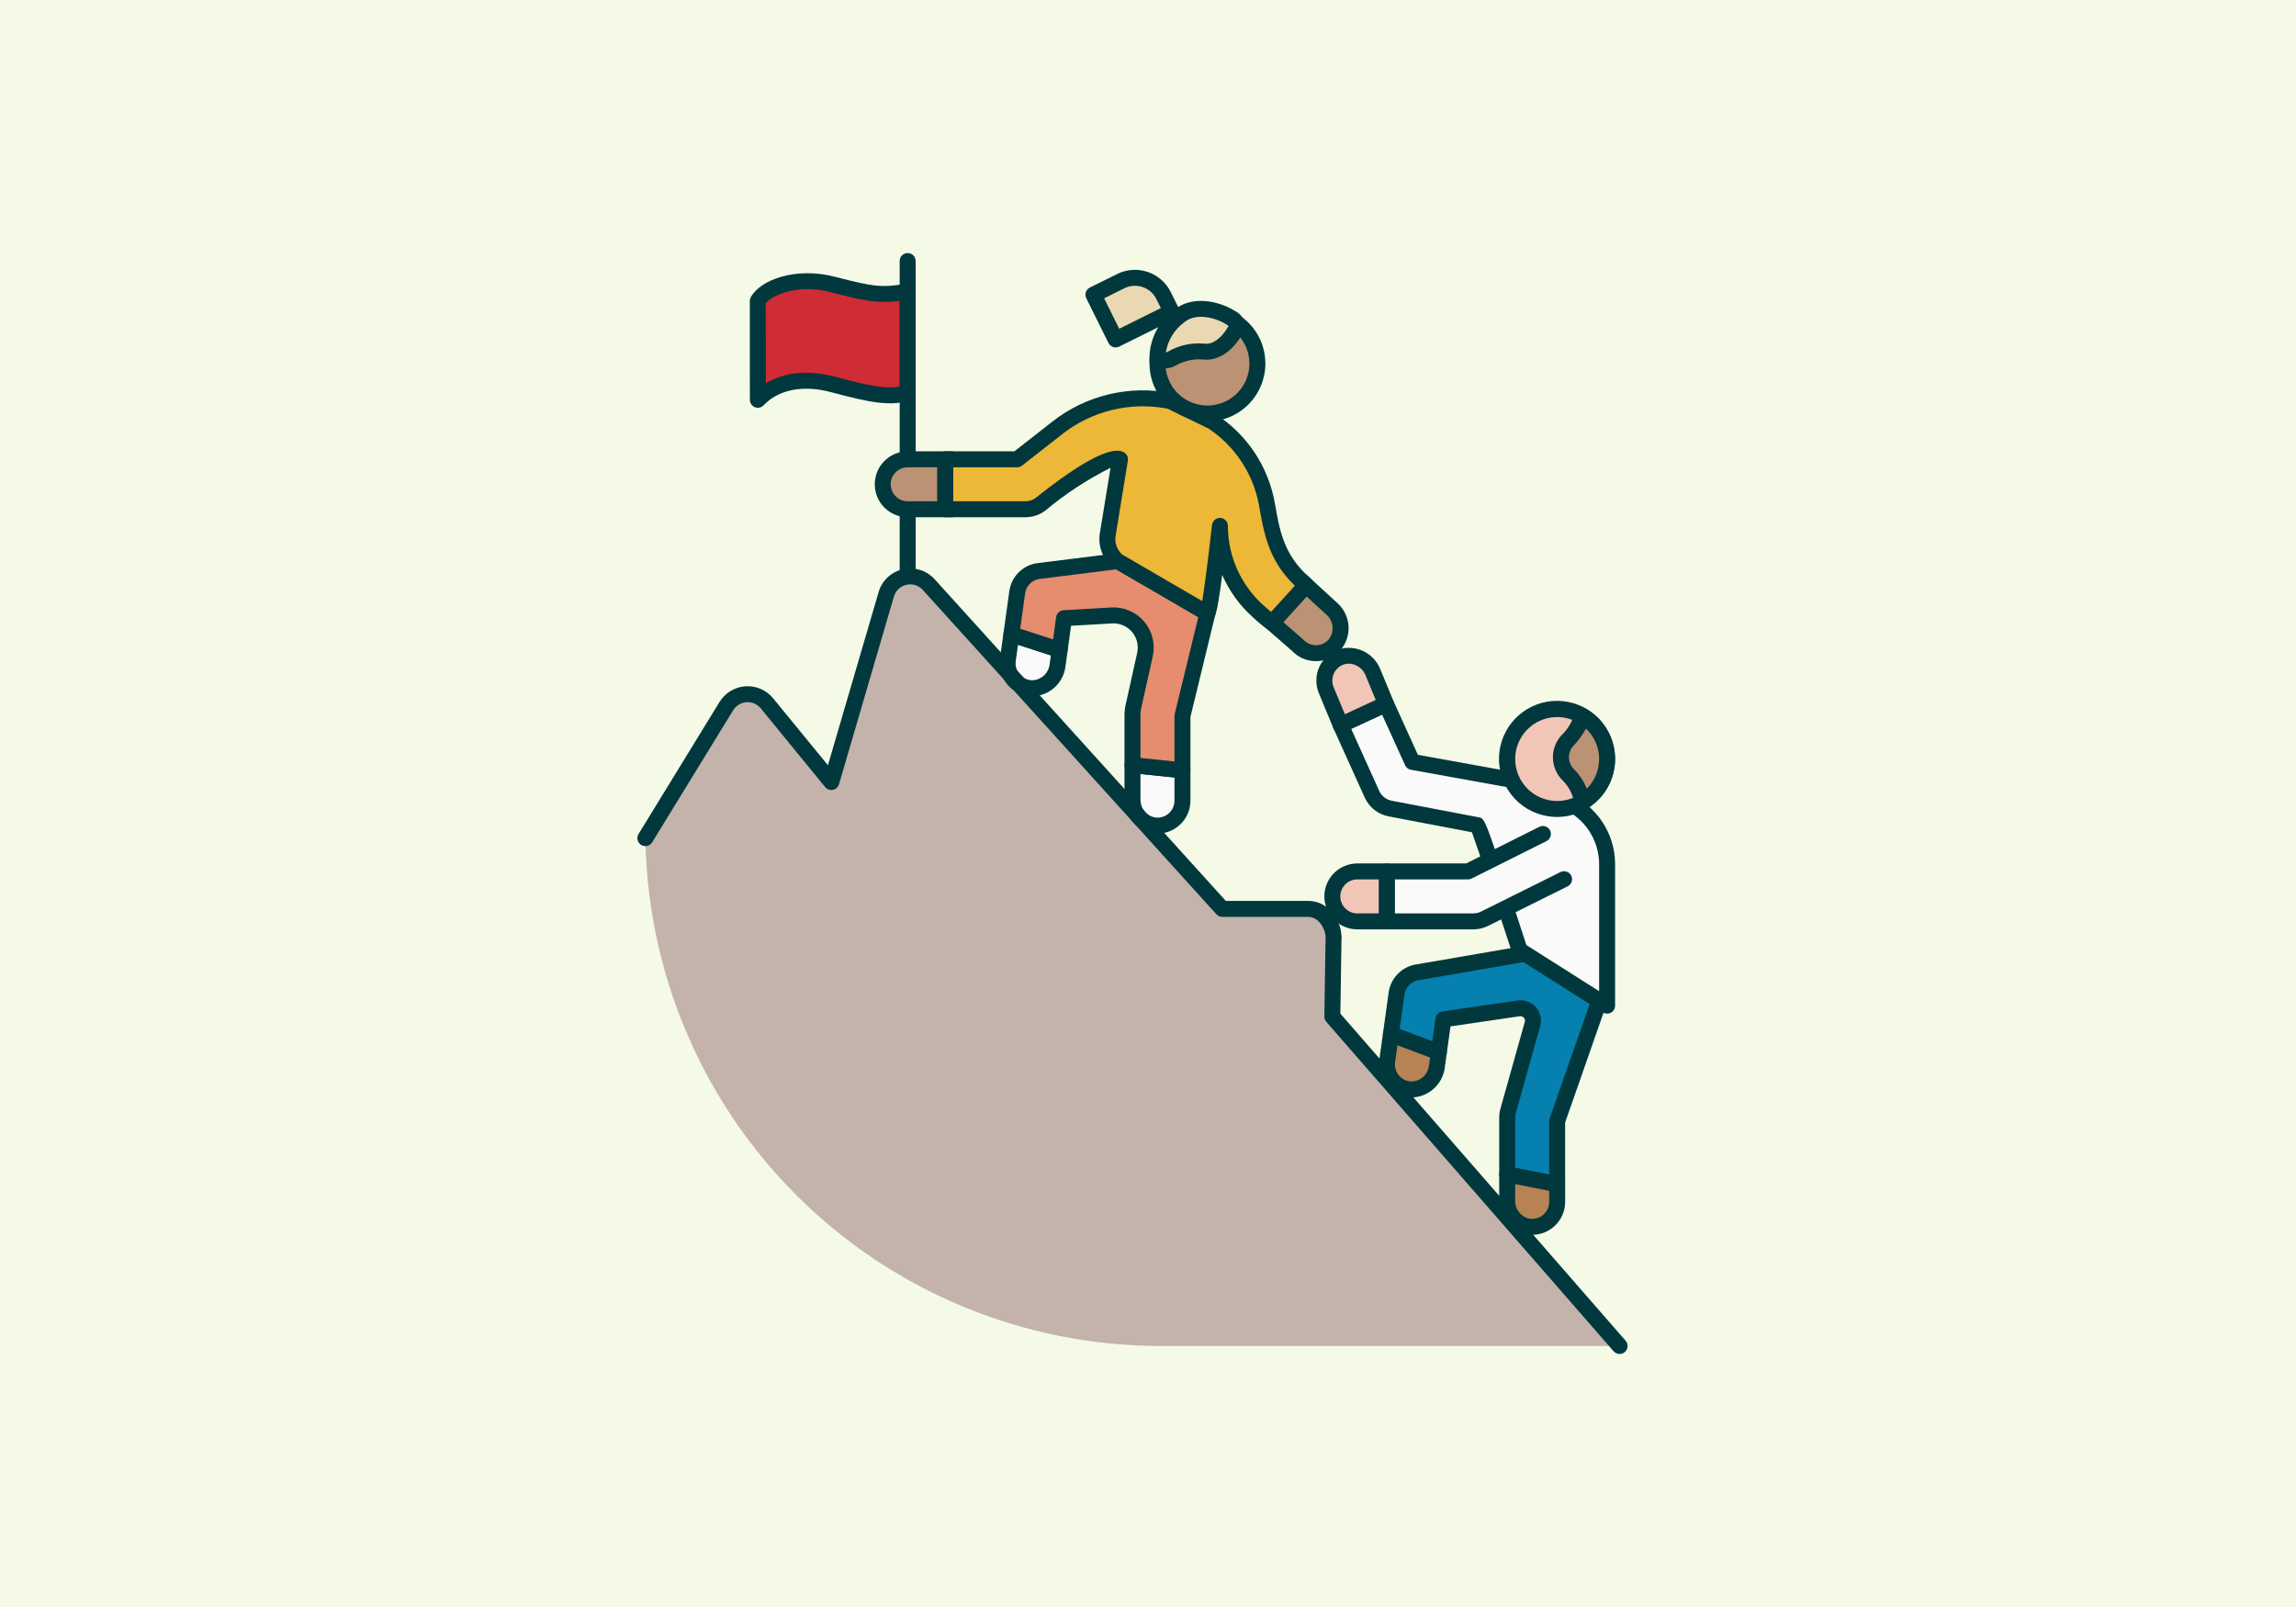<?xml version="1.0" encoding="UTF-8" standalone="no"?>
<!DOCTYPE svg PUBLIC "-//W3C//DTD SVG 1.1//EN" "http://www.w3.org/Graphics/SVG/1.1/DTD/svg11.dtd">
<svg width="100%" height="100%" viewBox="0 0 500 350" version="1.1" xmlns="http://www.w3.org/2000/svg" xmlns:xlink="http://www.w3.org/1999/xlink" xml:space="preserve" xmlns:serif="http://www.serif.com/" style="fill-rule:evenodd;clip-rule:evenodd;stroke-linejoin:round;stroke-miterlimit:2;">
    <g>
        <rect x="0" y="0" width="500" height="350" style="fill:rgb(244,250,230);"/>
        <g transform="matrix(0.417,0,0,0.417,250,175)">
            <g transform="matrix(1,0,0,1,-450,-300)">
                <g transform="matrix(4.167,0,0,4.167,0,0)">
                    <path d="M167.095,139.989L131.093,98.704L131.24,89.211C131.292,88.766 131.247,88.315 131.109,87.889C130.972,87.463 130.744,87.071 130.442,86.74C130.14,86.409 129.77,86.147 129.358,85.972C128.946,85.796 128.501,85.711 128.053,85.722L117.298,85.986L80.51,44.161C80.145,43.758 79.682,43.458 79.167,43.288C78.651,43.119 78.1,43.086 77.567,43.194C77.035,43.302 76.54,43.547 76.131,43.904C75.722,44.261 75.413,44.718 75.234,45.231L68.304,68.907L60.239,59.047C59.923,58.66 59.518,58.355 59.06,58.156C58.602,57.958 58.102,57.872 57.604,57.906C57.105,57.94 56.622,58.092 56.195,58.351C55.768,58.609 55.408,58.967 55.147,59.393L45,75.416L45,75.417C45,92.542 51.803,108.967 63.913,121.076C76.023,133.186 92.447,139.989 109.573,139.989L167.095,139.989Z" style="fill:rgb(195,179,171);fill-rule:nonzero;"/>
                </g>
                <g transform="matrix(4.167,0,0,4.167,0,0)">
                    <path d="M77.872,7.821C74.684,8.382 73.406,8.224 68.48,6.937C64.048,5.78 60.034,7.272 59.088,9.018L59.095,21.394C61.181,19.193 64.552,18.416 68.48,19.46C73.404,20.768 75.605,21.198 77.872,20.513L77.872,7.821Z" style="fill:rgb(207,44,53);fill-rule:nonzero;"/>
                </g>
                <g transform="matrix(4.167,0,0,4.167,0,0)">
                    <path d="M59.095,22.394C58.964,22.394 58.834,22.368 58.713,22.318C58.591,22.268 58.481,22.194 58.388,22.102C58.295,22.009 58.222,21.898 58.171,21.777C58.121,21.656 58.095,21.526 58.095,21.395L58.088,9.019C58.088,8.852 58.129,8.688 58.209,8.542C59.428,6.291 63.95,4.722 68.732,5.97C73.645,7.252 74.734,7.357 77.698,6.836C77.842,6.811 77.99,6.817 78.131,6.855C78.272,6.893 78.403,6.961 78.515,7.055C78.626,7.149 78.716,7.266 78.778,7.398C78.84,7.531 78.872,7.675 78.872,7.821L78.872,20.514C78.872,20.728 78.802,20.938 78.674,21.11C78.546,21.282 78.366,21.409 78.161,21.471C75.617,22.24 73.178,21.744 68.223,20.426C64.753,19.505 61.69,20.107 59.821,22.082C59.728,22.181 59.615,22.259 59.49,22.313C59.365,22.366 59.231,22.394 59.095,22.394ZM65.156,18.002C66.366,18.01 67.57,18.176 68.737,18.494C73.147,19.666 75.128,20.055 76.872,19.731L76.872,8.989C74.184,9.342 72.514,9.025 68.228,7.905C64.196,6.851 60.947,8.192 60.088,9.311L60.094,19.319C61.629,18.426 63.38,17.97 65.156,18.002L65.156,18.002Z" style="fill:rgb(0,56,61);fill-rule:nonzero;"/>
                </g>
                <g transform="matrix(4.167,0,0,4.167,0,0)">
                    <path d="M77.872,43.94C77.607,43.94 77.353,43.835 77.165,43.647C76.977,43.46 76.872,43.205 76.872,42.94L76.872,4C76.872,3.735 76.977,3.48 77.165,3.293C77.353,3.105 77.607,3 77.872,3C78.137,3 78.392,3.105 78.579,3.293C78.767,3.48 78.872,3.735 78.872,4L78.872,42.94C78.872,43.205 78.767,43.46 78.579,43.647C78.392,43.835 78.137,43.94 77.872,43.94Z" style="fill:rgb(0,56,61);fill-rule:nonzero;"/>
                </g>
                <g transform="matrix(4.167,0,0,4.167,0,0)">
                    <path d="M96.922,52.74L96.656,54.669C96.563,55.463 96.181,56.195 95.584,56.726C94.986,57.257 94.215,57.55 93.415,57.549C92.978,57.534 92.549,57.426 92.156,57.235C91.763,57.043 91.414,56.771 91.132,56.436C90.851,56.101 90.642,55.711 90.52,55.291C90.399,54.871 90.367,54.429 90.426,53.996L90.872,50.778L96.922,52.74Z" style="fill:rgb(251,250,250);fill-rule:nonzero;"/>
                </g>
                <g transform="matrix(4.167,0,0,4.167,0,0)">
                    <path d="M93.529,58.551C93.479,58.551 93.428,58.55 93.377,58.549C92.8,58.528 92.234,58.386 91.716,58.133C91.197,57.88 90.737,57.521 90.366,57.079C89.995,56.637 89.72,56.122 89.56,55.568C89.399,55.013 89.357,54.431 89.435,53.859L89.881,50.641C89.901,50.497 89.953,50.358 90.032,50.235C90.112,50.113 90.217,50.009 90.341,49.931C90.465,49.854 90.604,49.804 90.749,49.786C90.894,49.768 91.041,49.782 91.18,49.827L97.23,51.789C97.453,51.862 97.644,52.01 97.769,52.209C97.893,52.408 97.944,52.644 97.912,52.877L97.647,54.805C97.526,55.821 97.044,56.759 96.287,57.447C95.531,58.135 94.551,58.527 93.529,58.551ZM91.698,52.098L91.417,54.133C91.375,54.426 91.395,54.725 91.477,55.01C91.559,55.294 91.699,55.558 91.89,55.784C92.083,56.015 92.322,56.203 92.592,56.335C92.862,56.467 93.156,56.54 93.457,56.55C94.008,56.539 94.537,56.328 94.943,55.955C95.35,55.583 95.607,55.075 95.666,54.526L95.817,53.433L91.698,52.098Z" style="fill:rgb(0,56,61);fill-rule:nonzero;"/>
                </g>
                <g transform="matrix(4.167,0,0,4.167,0,0)">
                    <path d="M112.309,67.834L112.309,71.637C112.309,72.093 112.209,72.544 112.017,72.958C111.825,73.371 111.544,73.738 111.195,74.031C110.846,74.325 110.437,74.539 109.997,74.658C109.557,74.777 109.096,74.799 108.646,74.721C107.9,74.57 107.23,74.161 106.755,73.565C106.28,72.97 106.03,72.227 106.048,71.465L106.048,67.188L112.309,67.834Z" style="fill:rgb(251,250,250);fill-rule:nonzero;"/>
                </g>
                <g transform="matrix(4.167,0,0,4.167,0,0)">
                    <path d="M109.176,75.765C108.943,75.765 108.711,75.746 108.481,75.707C107.502,75.515 106.622,74.985 105.994,74.209C105.366,73.434 105.031,72.462 105.047,71.465L105.047,67.188C105.047,67.048 105.077,66.91 105.134,66.782C105.19,66.654 105.273,66.539 105.377,66.445C105.481,66.352 105.604,66.281 105.737,66.237C105.87,66.194 106.011,66.179 106.15,66.193L112.411,66.839C112.657,66.865 112.885,66.98 113.051,67.164C113.217,67.348 113.309,67.587 113.309,67.834L113.309,71.637C113.309,72.18 113.202,72.717 112.995,73.218C112.787,73.72 112.483,74.175 112.099,74.558C111.715,74.942 111.259,75.246 110.758,75.453C110.256,75.66 109.719,75.766 109.176,75.765ZM107.047,68.296L107.047,71.465C107.029,71.989 107.195,72.503 107.516,72.918C107.837,73.332 108.294,73.621 108.806,73.733C109.113,73.788 109.427,73.775 109.728,73.695C110.029,73.615 110.308,73.469 110.547,73.27C110.785,73.07 110.977,72.82 111.109,72.538C111.241,72.256 111.309,71.948 111.309,71.637L111.309,68.736L107.047,68.296Z" style="fill:rgb(0,56,61);fill-rule:nonzero;"/>
                </g>
                <g transform="matrix(4.167,0,0,4.167,0,0)">
                    <path d="M106.048,67.188L106.048,60.68C106.079,60.461 106.095,60.226 106.126,60.007L107.613,53.323C107.748,52.714 107.74,52.081 107.589,51.476C107.438,50.87 107.148,50.308 106.743,49.833C106.338,49.358 105.829,48.984 105.254,48.739C104.68,48.495 104.057,48.387 103.434,48.423L97.47,48.768L96.922,52.74L90.872,50.779L91.6,45.528C91.691,44.844 92.006,44.211 92.496,43.726C92.986,43.241 93.624,42.934 94.308,42.851L104.201,41.615C104.201,41.615 115.455,48.095 115.44,48.158L112.309,61.024L112.309,67.834L106.048,67.188Z" style="fill:rgb(229,141,110);fill-rule:nonzero;"/>
                </g>
                <g transform="matrix(4.167,0,0,4.167,0,0)">
                    <path d="M112.309,68.834C112.274,68.834 112.24,68.832 112.206,68.829L105.945,68.183C105.699,68.157 105.471,68.042 105.305,67.858C105.139,67.674 105.047,67.436 105.047,67.188L105.047,60.68C105.048,60.633 105.051,60.586 105.057,60.539C105.071,60.443 105.081,60.344 105.091,60.245C105.105,60.116 105.118,59.988 105.136,59.864L106.637,53.106C106.738,52.647 106.731,52.172 106.618,51.716C106.504,51.261 106.286,50.838 105.981,50.481C105.677,50.124 105.293,49.842 104.861,49.659C104.429,49.475 103.96,49.394 103.492,49.422L98.348,49.719L97.912,52.877C97.892,53.022 97.841,53.161 97.761,53.283C97.682,53.406 97.577,53.51 97.453,53.588C97.329,53.665 97.189,53.715 97.044,53.733C96.899,53.751 96.752,53.737 96.613,53.692L90.563,51.73C90.34,51.657 90.149,51.508 90.024,51.309C89.9,51.11 89.849,50.874 89.881,50.641L90.609,45.391C90.731,44.489 91.148,43.653 91.795,43.014C92.442,42.375 93.284,41.968 94.187,41.859L104.077,40.622C104.293,40.595 104.511,40.639 104.7,40.748C104.7,40.748 107.514,42.368 110.327,43.997C116.602,47.63 116.602,47.63 116.409,48.4L113.309,61.145L113.309,67.834C113.309,67.965 113.283,68.095 113.233,68.217C113.182,68.338 113.109,68.448 113.016,68.541C112.923,68.634 112.813,68.708 112.691,68.758C112.57,68.808 112.44,68.834 112.309,68.834ZM107.047,66.286L111.309,66.726L111.309,61.025C111.309,60.945 111.318,60.865 111.337,60.788L114.296,48.626C112.613,47.625 107.596,44.724 103.992,42.648L94.432,43.843C93.967,43.899 93.534,44.108 93.201,44.437C92.868,44.766 92.653,45.196 92.591,45.66L91.977,50.086L96.094,51.421L96.479,48.631C96.511,48.402 96.621,48.191 96.791,48.033C96.962,47.876 97.181,47.783 97.412,47.77L103.376,47.425C104.153,47.379 104.931,47.514 105.647,47.819C106.363,48.125 106.999,48.592 107.504,49.185C108.01,49.777 108.371,50.479 108.559,51.234C108.747,51.99 108.758,52.779 108.589,53.539L107.102,60.224C107.102,60.248 107.091,60.35 107.081,60.452C107.07,60.551 107.06,60.651 107.047,60.748L107.047,66.286Z" style="fill:rgb(0,56,61);fill-rule:nonzero;"/>
                </g>
                <g transform="matrix(4.167,0,0,4.167,0,0)">
                    <path d="M153.007,118.484L153.007,111.364C153.007,111.078 153.047,110.793 153.124,110.518L156.194,99.577C156.253,99.328 156.249,99.069 156.185,98.822C156.12,98.575 155.996,98.348 155.824,98.159C155.651,97.971 155.435,97.828 155.195,97.743C154.954,97.657 154.696,97.632 154.443,97.669L145.015,99.051L144.442,103.184L138.434,100.92L139.142,95.812C139.237,95.13 139.554,94.497 140.044,94.013C140.535,93.53 141.172,93.221 141.855,93.136L155.264,90.827C155.965,90.733 156.951,91.488 157.551,91.849L161.463,94.196C162.619,94.889 164.714,95.758 164.421,97.074L159.269,111.814L159.269,119.723L153.007,118.484Z" style="fill:rgb(6,128,174);fill-rule:nonzero;"/>
                </g>
                <g transform="matrix(4.167,0,0,4.167,0,0)">
                    <path d="M159.268,120.723C159.203,120.723 159.138,120.717 159.074,120.704L152.812,119.465C152.585,119.42 152.381,119.297 152.234,119.118C152.087,118.939 152.007,118.715 152.007,118.483L152.007,111.364C152.007,110.987 152.058,110.611 152.16,110.248L155.23,99.307C155.245,99.222 155.24,99.136 155.215,99.054C155.19,98.972 155.146,98.897 155.087,98.836C155.024,98.768 154.946,98.717 154.859,98.686C154.772,98.655 154.679,98.646 154.588,98.658L145.902,99.932L145.431,103.321C145.411,103.47 145.357,103.612 145.274,103.737C145.191,103.862 145.081,103.966 144.952,104.043C144.823,104.12 144.678,104.166 144.529,104.179C144.38,104.193 144.229,104.172 144.089,104.119L138.08,101.855C137.868,101.776 137.689,101.626 137.573,101.431C137.457,101.236 137.411,101.007 137.442,100.782L138.151,95.675C138.277,94.775 138.695,93.941 139.343,93.302C139.99,92.664 140.829,92.257 141.731,92.144L155.094,89.841C156.057,89.838 156.992,90.171 157.736,90.783C157.855,90.86 157.967,90.932 158.066,90.992L161.977,93.338C162.155,93.444 162.357,93.556 162.568,93.672C163.857,94.383 165.804,95.457 165.397,97.29C165.389,97.328 165.378,97.366 165.365,97.403L160.268,111.983L160.268,119.723C160.268,119.988 160.163,120.242 159.975,120.43C159.788,120.617 159.534,120.723 159.268,120.723ZM154.007,117.662L158.268,118.505L158.268,111.814C158.268,111.701 158.287,111.59 158.324,111.483L163.448,96.825C163.452,96.444 162.114,95.706 161.602,95.424C161.368,95.294 161.145,95.171 160.948,95.053L157.036,92.706C156.92,92.636 156.79,92.553 156.652,92.464C156.27,92.181 155.844,91.963 155.391,91.818L155.388,91.818L142.024,94.121C141.551,94.173 141.108,94.381 140.766,94.712C140.423,95.043 140.2,95.478 140.132,95.949L139.533,100.266L143.623,101.807L144.024,98.913C144.054,98.699 144.152,98.5 144.305,98.346C144.457,98.193 144.656,98.093 144.87,98.062L154.299,96.68C154.713,96.619 155.135,96.661 155.53,96.801C155.924,96.941 156.278,97.175 156.561,97.484C156.844,97.792 157.047,98.165 157.152,98.57C157.258,98.975 157.263,99.4 157.167,99.807L154.086,110.788C154.033,110.976 154.006,111.17 154.007,111.364L154.007,117.662Z" style="fill:rgb(0,56,61);fill-rule:nonzero;"/>
                </g>
                <g transform="matrix(4.167,0,0,4.167,0,0)">
                    <path d="M159.268,119.723L159.268,121.926C159.268,122.382 159.169,122.832 158.977,123.245C158.785,123.658 158.505,124.024 158.157,124.318C157.809,124.612 157.401,124.827 156.961,124.947C156.522,125.067 156.061,125.09 155.612,125.014C154.865,124.863 154.194,124.454 153.718,123.859C153.242,123.264 152.99,122.52 153.007,121.758L153.007,118.484L159.268,119.723Z" style="fill:rgb(183,131,85);fill-rule:nonzero;"/>
                </g>
                <g transform="matrix(4.167,0,0,4.167,0,0)">
                    <path d="M156.13,126.056C155.903,126.055 155.675,126.037 155.451,126.001C154.47,125.81 153.588,125.28 152.959,124.505C152.329,123.729 151.992,122.757 152.007,121.758L152.007,118.483C152.007,118.336 152.04,118.19 152.103,118.056C152.167,117.923 152.259,117.805 152.373,117.711C152.487,117.617 152.62,117.55 152.764,117.513C152.907,117.477 153.057,117.473 153.202,117.502L159.463,118.741C159.69,118.786 159.895,118.909 160.042,119.088C160.189,119.267 160.269,119.491 160.269,119.723L160.269,121.926C160.269,122.469 160.162,123.007 159.954,123.508C159.746,124.01 159.441,124.466 159.056,124.849C158.672,125.233 158.216,125.537 157.713,125.744C157.211,125.951 156.673,126.057 156.13,126.056ZM154.007,119.701L154.007,121.758C153.99,122.283 154.156,122.797 154.479,123.212C154.802,123.627 155.26,123.915 155.773,124.026C156.081,124.082 156.397,124.067 156.699,123.985C157,123.902 157.28,123.754 157.517,123.55C157.753,123.35 157.942,123.101 158.072,122.821C158.202,122.54 158.269,122.235 158.269,121.926L158.269,120.544L154.007,119.701Z" style="fill:rgb(0,56,61);fill-rule:nonzero;"/>
                </g>
                <g transform="matrix(4.167,0,0,4.167,0,0)">
                    <path d="M144.442,103.184L144.196,104.962C144.103,105.754 143.722,106.485 143.126,107.015C142.529,107.545 141.759,107.838 140.961,107.836C140.523,107.821 140.093,107.714 139.699,107.522C139.305,107.33 138.955,107.057 138.673,106.722C138.391,106.386 138.183,105.996 138.061,105.574C137.94,105.153 137.908,104.711 137.968,104.277L138.434,100.92L144.442,103.184Z" style="fill:rgb(183,131,85);fill-rule:nonzero;"/>
                </g>
                <g transform="matrix(4.167,0,0,4.167,0,0)">
                    <path d="M141.07,108.838C141.021,108.838 140.971,108.837 140.921,108.835C140.344,108.814 139.777,108.673 139.257,108.42C138.738,108.166 138.277,107.807 137.906,107.364C137.534,106.921 137.259,106.406 137.1,105.85C136.94,105.295 136.898,104.712 136.978,104.14L137.443,100.783C137.463,100.635 137.517,100.492 137.6,100.367C137.683,100.242 137.793,100.137 137.922,100.061C138.051,99.984 138.195,99.937 138.345,99.924C138.494,99.911 138.645,99.931 138.785,99.984L144.794,102.248C145.007,102.328 145.185,102.477 145.301,102.672C145.417,102.867 145.463,103.096 145.432,103.32L145.186,105.099C145.059,106.11 144.574,107.043 143.819,107.729C143.064,108.415 142.089,108.808 141.07,108.838ZM139.252,102.297L138.958,104.414C138.917,104.71 138.939,105.011 139.022,105.298C139.105,105.585 139.247,105.851 139.439,106.079C139.632,106.308 139.87,106.493 140.138,106.624C140.407,106.754 140.7,106.827 140.998,106.837C141.549,106.831 142.079,106.623 142.486,106.252C142.893,105.881 143.149,105.373 143.205,104.825L143.342,103.838L139.252,102.297Z" style="fill:rgb(0,56,61);fill-rule:nonzero;"/>
                </g>
                <g transform="matrix(4.167,0,0,4.167,0,0)">
                    <path d="M127.802,44.629L131.171,47.719C131.749,48.291 132.091,49.059 132.128,49.871C132.166,50.683 131.897,51.479 131.374,52.102C131.078,52.443 130.709,52.714 130.295,52.895C129.88,53.077 129.431,53.164 128.979,53.151C128.569,53.145 128.164,53.058 127.788,52.894C127.411,52.73 127.072,52.493 126.788,52.196L123.527,49.343L127.802,44.629Z" style="fill:rgb(187,146,115);fill-rule:nonzero;"/>
                </g>
                <g transform="matrix(4.167,0,0,4.167,0,0)">
                    <path d="M129.085,54.153C129.038,54.153 128.991,54.152 128.943,54.15C128.403,54.142 127.87,54.025 127.375,53.808C126.881,53.59 126.434,53.276 126.062,52.884L122.102,49.426L127.736,43.213L131.847,46.982C132.619,47.733 133.077,48.75 133.126,49.826C133.176,50.902 132.813,51.957 132.113,52.775C131.734,53.206 131.269,53.551 130.747,53.789C130.225,54.026 129.658,54.15 129.085,54.153ZM124.951,49.261L127.446,51.443C127.644,51.66 127.883,51.835 128.15,51.957C128.417,52.078 128.706,52.144 128.999,52.151C129.306,52.16 129.612,52.101 129.894,51.978C130.175,51.854 130.426,51.67 130.627,51.437C130.979,51.001 131.156,50.45 131.123,49.89C131.091,49.331 130.851,48.804 130.45,48.412L127.867,46.046L124.951,49.261Z" style="fill:rgb(0,56,61);fill-rule:nonzero;"/>
                </g>
                <g transform="matrix(4.167,0,0,4.167,0,0)">
                    <path d="M117.005,37.2C117.006,39.233 117.438,41.243 118.274,43.096C119.109,44.949 120.329,46.603 121.852,47.949C122.378,48.452 122.937,48.917 123.527,49.343L127.802,44.629L127.545,44.398C124.718,41.852 123.764,39.342 123.094,35.597L122.89,34.458C122.515,32.358 121.714,30.357 120.537,28.578C119.36,26.799 117.832,25.279 116.047,24.112L110.744,21.547C108.289,21.056 105.757,21.102 103.321,21.681C100.886,22.261 98.605,23.36 96.634,24.904L91.594,28.852L82.568,28.852L82.568,35.113L92.637,35.113C93.314,35.113 93.972,34.894 94.514,34.489C94.514,34.489 102.917,27.808 104.482,28.852L102.964,38.155C102.845,38.776 102.889,39.416 103.092,40.015C103.295,40.613 103.65,41.148 104.122,41.568L104.201,41.615L115.44,48.158C115.753,48.377 117.005,37.2 117.005,37.2Z" style="fill:rgb(237,183,55);fill-rule:nonzero;"/>
                </g>
                <g transform="matrix(4.167,0,0,4.167,0,0)">
                    <path d="M123.527,50.343C123.363,50.343 123.201,50.303 123.056,50.225C122.398,49.762 121.775,49.252 121.19,48.699C119.515,47.218 118.184,45.389 117.289,43.341C116.602,48.739 116.353,48.852 115.868,49.07C115.706,49.141 115.53,49.17 115.354,49.153C115.179,49.137 115.011,49.076 114.866,48.976L103.698,42.478L103.608,42.425C102.963,41.905 102.47,41.219 102.183,40.442C101.895,39.665 101.823,38.824 101.975,38.009L103.295,29.918C100.378,31.381 97.64,33.177 95.136,35.271C94.418,35.817 93.54,36.113 92.637,36.113L82.568,36.113C82.303,36.113 82.049,36.007 81.861,35.82C81.674,35.632 81.568,35.378 81.568,35.113L81.568,28.852C81.568,28.586 81.674,28.332 81.861,28.144C82.049,27.957 82.303,27.852 82.568,27.852L91.25,27.852L96.018,24.117C98.101,22.483 100.514,21.32 103.09,20.707C105.666,20.094 108.344,20.046 110.94,20.566C111.023,20.583 111.103,20.61 111.179,20.646L116.482,23.211C116.52,23.23 116.557,23.251 116.593,23.275C118.49,24.519 120.114,26.137 121.366,28.029C122.618,29.922 123.471,32.049 123.875,34.282L124.079,35.421C124.703,38.907 125.546,41.252 128.214,43.655L128.471,43.887C128.569,43.975 128.649,44.081 128.705,44.2C128.762,44.319 128.795,44.448 128.801,44.579C128.808,44.711 128.788,44.842 128.744,44.966C128.7,45.09 128.631,45.204 128.542,45.301L124.267,50.015C124.173,50.118 124.059,50.201 123.932,50.258C123.804,50.314 123.666,50.343 123.527,50.343ZM117.004,36.2C117.023,36.2 117.042,36.201 117.061,36.202C117.316,36.216 117.556,36.327 117.732,36.513C117.908,36.699 118.005,36.945 118.005,37.2C118.006,39.091 118.408,40.961 119.186,42.684C119.963,44.408 121.097,45.948 122.514,47.2C122.898,47.539 123.191,47.792 123.414,47.979L126.395,44.692C123.688,42.065 122.758,39.398 122.11,35.773L121.906,34.634C121.553,32.68 120.808,30.817 119.716,29.159C118.624,27.5 117.208,26.08 115.552,24.983L110.424,22.503C108.128,22.061 105.764,22.117 103.492,22.667C101.219,23.217 99.091,24.248 97.251,25.691L92.211,29.639C92.036,29.777 91.818,29.852 91.595,29.852L83.568,29.852L83.568,34.113L92.637,34.113C93.098,34.114 93.547,33.964 93.915,33.687C99.846,28.972 103.595,27.056 105.038,28.02C105.197,28.127 105.323,28.277 105.4,28.453C105.476,28.629 105.5,28.824 105.469,29.013L103.951,38.316C103.862,38.753 103.885,39.205 104.016,39.631C104.148,40.057 104.384,40.443 104.704,40.753L114.791,46.623C115.102,44.706 115.603,40.734 116.011,37.089C116.039,36.845 116.155,36.619 116.338,36.455C116.522,36.291 116.759,36.2 117.004,36.2Z" style="fill:rgb(0,56,61);fill-rule:nonzero;"/>
                </g>
                <g transform="matrix(4.167,0,0,4.167,0,0)">
                    <path d="M132.136,62.147L136.053,70.81C136.258,71.275 136.572,71.683 136.97,71.999C137.367,72.316 137.835,72.531 138.334,72.626L149.291,74.713C149.489,74.751 154.573,90.388 154.573,90.388L165.53,97.335L165.53,79.488C165.501,77.827 164.994,76.209 164.07,74.828C163.147,73.447 161.845,72.361 160.321,71.699L154.442,69.191L141.122,66.783L137.821,59.522L132.136,62.147Z" style="fill:rgb(251,250,250);fill-rule:nonzero;"/>
                </g>
                <g transform="matrix(4.167,0,0,4.167,0,0)">
                    <path d="M165.529,98.335C165.34,98.335 165.154,98.281 164.994,98.18L154.037,91.234C153.841,91.109 153.694,90.92 153.621,90.698C151.962,85.595 149.31,77.544 148.584,75.597L138.147,73.609C137.488,73.483 136.871,73.199 136.346,72.782C135.822,72.364 135.407,71.825 135.138,71.212L131.225,62.56C131.116,62.319 131.107,62.046 131.199,61.798C131.291,61.551 131.477,61.35 131.717,61.24L137.402,58.614C137.522,58.559 137.651,58.528 137.783,58.523C137.915,58.518 138.046,58.539 138.17,58.585C138.293,58.63 138.407,58.7 138.503,58.79C138.599,58.88 138.677,58.988 138.732,59.108L141.816,65.892L154.619,68.208C154.693,68.221 154.765,68.242 154.834,68.272L160.713,70.779C162.416,71.511 163.871,72.72 164.903,74.259C165.935,75.799 166.5,77.604 166.529,79.457L166.529,97.335C166.529,97.466 166.504,97.596 166.453,97.718C166.403,97.839 166.329,97.949 166.237,98.042C166.144,98.135 166.033,98.209 165.912,98.259C165.791,98.309 165.661,98.335 165.529,98.335ZM155.412,89.737L164.529,95.517L164.529,79.488C164.505,78.022 164.057,76.594 163.241,75.376C162.425,74.157 161.274,73.2 159.928,72.619L154.152,70.155L140.944,67.767C140.785,67.738 140.636,67.671 140.508,67.572C140.38,67.473 140.279,67.344 140.212,67.197L137.327,60.852L133.456,62.639L136.964,70.398C137.103,70.716 137.317,70.996 137.589,71.213C137.86,71.431 138.18,71.578 138.522,71.644L149.479,73.731C150.251,73.88 150.257,73.88 155.412,89.737Z" style="fill:rgb(0,56,61);fill-rule:nonzero;"/>
                </g>
                <g transform="matrix(4.167,0,0,4.167,0,0)">
                    <path d="M137.821,59.522L136.158,55.49C135.852,54.752 135.287,54.153 134.568,53.806C133.85,53.459 133.029,53.388 132.261,53.607C131.844,53.741 131.46,53.961 131.133,54.254C130.807,54.546 130.545,54.903 130.365,55.303C130.186,55.703 130.092,56.136 130.09,56.574C130.088,57.012 130.178,57.446 130.354,57.847L132.135,62.147L137.821,59.522Z" style="fill:rgb(241,198,183);fill-rule:nonzero;"/>
                </g>
                <g transform="matrix(4.167,0,0,4.167,0,0)">
                    <path d="M132.136,63.148C131.938,63.148 131.745,63.089 131.58,62.979C131.416,62.869 131.288,62.713 131.212,62.53L129.43,58.23C129.201,57.702 129.085,57.131 129.09,56.555C129.094,55.979 129.219,55.41 129.457,54.885C129.694,54.361 130.038,53.891 130.468,53.507C130.897,53.123 131.402,52.833 131.95,52.656C132.954,52.362 134.03,52.448 134.975,52.896C135.919,53.344 136.666,54.124 137.073,55.088L138.746,59.141C138.844,59.379 138.847,59.647 138.752,59.887C138.658,60.127 138.474,60.322 138.24,60.43L132.555,63.055C132.423,63.116 132.28,63.148 132.136,63.148ZM133.164,54.464C132.962,54.464 132.762,54.495 132.57,54.557C132.286,54.649 132.024,54.799 131.802,54.998C131.579,55.197 131.401,55.44 131.278,55.712C131.156,55.984 131.091,56.279 131.09,56.578C131.088,56.876 131.15,57.172 131.269,57.445L132.661,60.803L136.531,59.017L135.232,55.871C135.058,55.463 134.771,55.114 134.404,54.865C134.037,54.615 133.607,54.476 133.164,54.464Z" style="fill:rgb(0,56,61);fill-rule:nonzero;"/>
                </g>
                <g transform="matrix(4.167,0,0,4.167,0,0)">
                    <path d="M165.529,66.42C165.533,67.802 165.079,69.147 164.24,70.246C163.4,71.344 162.221,72.135 160.886,72.495C159.551,72.855 158.135,72.764 156.857,72.236C155.579,71.708 154.511,70.773 153.819,69.576C153.127,68.379 152.85,66.987 153.03,65.616C153.211,64.245 153.839,62.972 154.817,61.995C155.795,61.017 157.068,60.39 158.439,60.211C159.81,60.032 161.202,60.31 162.399,61.004C163.352,61.55 164.143,62.339 164.693,63.29C165.243,64.241 165.531,65.321 165.529,66.42Z" style="fill:rgb(241,198,183);fill-rule:nonzero;"/>
                </g>
                <g transform="matrix(4.167,0,0,4.167,0,0)">
                    <path d="M159.269,73.681C157.503,73.685 155.796,73.046 154.466,71.885C153.136,70.723 152.274,69.117 152.041,67.367C151.807,65.617 152.218,63.841 153.196,62.372C154.175,60.902 155.654,59.838 157.359,59.378C159.064,58.919 160.878,59.095 162.463,59.874C164.047,60.652 165.295,61.981 165.973,63.611C166.65,65.242 166.712,67.063 166.146,68.736C165.58,70.409 164.425,71.818 162.897,72.703C161.794,73.341 160.543,73.678 159.269,73.681ZM159.269,61.158C157.874,61.158 156.535,61.713 155.549,62.699C154.562,63.686 154.008,65.024 154.008,66.419C154.008,67.815 154.562,69.153 155.549,70.14C156.535,71.126 157.874,71.681 159.269,71.681C160.193,71.681 161.101,71.436 161.899,70.969C162.698,70.509 163.363,69.846 163.824,69.048C164.286,68.249 164.53,67.343 164.53,66.421C164.53,65.498 164.287,64.592 163.826,63.793C163.364,62.994 162.7,62.331 161.901,61.871C161.102,61.404 160.194,61.158 159.269,61.158Z" style="fill:rgb(0,56,61);fill-rule:nonzero;"/>
                </g>
                <g transform="matrix(4.167,0,0,4.167,0,0)">
                    <path d="M165.529,66.419C165.531,67.518 165.243,68.598 164.693,69.549C164.143,70.5 163.352,71.289 162.399,71.835C162.207,70.508 161.579,69.282 160.615,68.349C160.069,67.787 159.756,67.038 159.742,66.254C159.727,65.47 160.011,64.71 160.536,64.128C161.429,63.275 162.073,62.195 162.399,61.003C163.352,61.55 164.143,62.339 164.693,63.29C165.243,64.241 165.531,65.321 165.529,66.419Z" style="fill:rgb(187,146,115);fill-rule:nonzero;"/>
                </g>
                <g transform="matrix(4.167,0,0,4.167,0,0)">
                    <path d="M162.399,72.836C162.157,72.835 161.923,72.748 161.741,72.589C161.559,72.43 161.441,72.21 161.408,71.971C161.249,70.859 160.721,69.834 159.909,69.058C159.182,68.316 158.764,67.325 158.741,66.286C158.719,65.247 159.093,64.239 159.787,63.466C160.562,62.739 161.127,61.816 161.421,60.794C161.454,60.64 161.523,60.496 161.622,60.374C161.721,60.251 161.848,60.154 161.992,60.09C162.135,60.026 162.292,59.996 162.45,60.005C162.607,60.013 162.76,60.058 162.897,60.136C164.001,60.772 164.918,61.687 165.556,62.791C166.194,63.894 166.53,65.145 166.53,66.419C166.53,67.694 166.194,68.945 165.556,70.048C164.918,71.151 164.001,72.067 162.897,72.703C162.745,72.79 162.574,72.836 162.399,72.836ZM162.885,62.603C162.464,63.38 161.942,64.098 161.332,64.737C160.958,65.127 160.747,65.646 160.745,66.187C160.743,66.728 160.95,67.249 161.322,67.641C162.042,68.351 162.608,69.202 162.983,70.141C163.481,69.645 163.875,69.054 164.14,68.403C164.406,67.752 164.538,67.055 164.529,66.352C164.52,65.649 164.37,64.955 164.087,64.311C163.805,63.667 163.396,63.086 162.885,62.603Z" style="fill:rgb(0,56,61);fill-rule:nonzero;"/>
                </g>
                <g transform="matrix(4.167,0,0,4.167,0,0)">
                    <path d="M115.439,23.112C118.898,23.112 121.701,20.309 121.701,16.851C121.701,13.393 118.898,10.59 115.439,10.59C111.981,10.59 109.178,13.393 109.178,16.851C109.178,20.309 111.981,23.112 115.439,23.112Z" style="fill:rgb(187,146,115);fill-rule:nonzero;"/>
                </g>
                <g transform="matrix(4.167,0,0,4.167,0,0)">
                    <path d="M115.439,24.112C114.003,24.112 112.599,23.687 111.405,22.889C110.211,22.091 109.28,20.957 108.731,19.63C108.181,18.303 108.037,16.843 108.317,15.435C108.597,14.026 109.289,12.732 110.304,11.717C111.32,10.701 112.614,10.01 114.022,9.729C115.431,9.449 116.891,9.593 118.218,10.143C119.544,10.692 120.679,11.623 121.476,12.817C122.274,14.011 122.7,15.415 122.7,16.851C122.698,18.776 121.932,20.622 120.571,21.983C119.21,23.344 117.365,24.11 115.439,24.112ZM115.439,11.59C114.399,11.59 113.382,11.898 112.516,12.476C111.651,13.054 110.977,13.876 110.578,14.837C110.18,15.799 110.076,16.857 110.279,17.877C110.482,18.898 110.983,19.835 111.719,20.571C112.454,21.307 113.392,21.808 114.412,22.011C115.433,22.214 116.491,22.11 117.452,21.712C118.414,21.314 119.235,20.639 119.813,19.774C120.392,18.909 120.7,17.892 120.7,16.851C120.699,15.456 120.144,14.119 119.158,13.133C118.172,12.146 116.834,11.591 115.439,11.59Z" style="fill:rgb(0,56,61);fill-rule:nonzero;"/>
                </g>
                <g transform="matrix(4.167,0,0,4.167,0,0)">
                    <path d="M109.939,8.324L110.945,10.35L103.934,13.83L101.151,8.221L104.578,6.52C105.528,6.048 106.627,5.973 107.633,6.312C108.638,6.65 109.468,7.374 109.939,8.324Z" style="fill:rgb(234,216,178);fill-rule:nonzero;"/>
                </g>
                <g transform="matrix(4.167,0,0,4.167,0,0)">
                    <path d="M103.934,14.83C103.748,14.83 103.565,14.778 103.407,14.679C103.249,14.581 103.121,14.441 103.038,14.274L100.255,8.665C100.196,8.548 100.162,8.42 100.153,8.289C100.144,8.158 100.161,8.026 100.203,7.902C100.245,7.777 100.311,7.662 100.397,7.563C100.483,7.464 100.588,7.384 100.706,7.325L104.134,5.624C105.322,5.036 106.694,4.944 107.951,5.367C109.207,5.789 110.244,6.693 110.835,7.879L111.84,9.905C111.898,10.023 111.933,10.151 111.942,10.282C111.951,10.413 111.934,10.544 111.892,10.669C111.85,10.793 111.784,10.908 111.698,11.007C111.611,11.106 111.506,11.187 111.389,11.245L104.379,14.725C104.241,14.794 104.088,14.83 103.934,14.83ZM102.491,8.672L104.385,12.489L109.604,9.899L109.043,8.769C108.689,8.057 108.066,7.514 107.313,7.261C106.559,7.007 105.735,7.063 105.022,7.416L102.491,8.672Z" style="fill:rgb(0,56,61);fill-rule:nonzero;"/>
                </g>
                <g transform="matrix(4.167,0,0,4.167,0,0)">
                    <path d="M77.872,28.852C77.042,28.852 76.245,29.182 75.658,29.769C75.071,30.356 74.741,31.152 74.741,31.982C74.741,32.813 75.071,33.609 75.658,34.196C76.245,34.783 77.042,35.113 77.872,35.113L82.568,35.113L82.568,28.852L77.872,28.852Z" style="fill:rgb(187,146,115);fill-rule:nonzero;"/>
                </g>
                <g transform="matrix(4.167,0,0,4.167,0,0)">
                    <path d="M83.568,36.113L77.872,36.113C76.777,36.112 75.728,35.676 74.955,34.901C74.182,34.127 73.748,33.077 73.748,31.983C73.748,30.888 74.182,29.839 74.955,29.064C75.728,28.29 76.777,27.854 77.872,27.852L83.568,27.852L83.568,36.113ZM77.872,29.852C77.308,29.853 76.767,30.078 76.368,30.478C75.97,30.877 75.746,31.418 75.746,31.983C75.746,32.547 75.97,33.088 76.368,33.488C76.767,33.887 77.308,34.112 77.872,34.113L81.568,34.113L81.568,29.852L77.872,29.852Z" style="fill:rgb(0,56,61);fill-rule:nonzero;"/>
                </g>
                <g transform="matrix(4.167,0,0,4.167,0,0)">
                    <path d="M111.917,10.895C113.543,9.527 116.251,9.835 118.264,11.05C119.87,12.018 118.975,12.612 118.817,12.873C117.869,14.445 116.476,15.539 114.953,15.348C113.564,15.224 112.172,15.534 110.967,16.234C110.307,16.59 110.087,16.368 109.178,16.492C109.138,15.406 109.367,14.326 109.845,13.35C110.323,12.373 111.035,11.53 111.917,10.895Z" style="fill:rgb(234,216,178);fill-rule:nonzero;"/>
                </g>
                <g transform="matrix(4.167,0,0,4.167,0,0)">
                    <path d="M109.178,17.492C108.913,17.492 108.659,17.387 108.472,17.2C108.284,17.013 108.179,16.759 108.178,16.494C108.134,15.261 108.393,14.036 108.932,12.926C109.472,11.817 110.276,10.856 111.273,10.13C113.396,8.344 116.653,8.91 118.78,10.193C119.125,10.354 119.429,10.589 119.672,10.881C119.915,11.173 120.091,11.515 120.187,11.883C120.221,12.156 120.194,12.433 120.107,12.694C120.019,12.955 119.874,13.193 119.682,13.389C118.404,15.493 116.629,16.567 114.828,16.34C113.647,16.248 112.466,16.518 111.441,17.113C110.991,17.364 110.478,17.48 109.964,17.449C109.747,17.443 109.529,17.455 109.314,17.483C109.269,17.489 109.224,17.492 109.178,17.492ZM111.917,10.895L112.561,11.66C111.315,12.566 110.477,13.926 110.229,15.446C110.323,15.437 110.413,15.405 110.492,15.353C111.88,14.552 113.482,14.204 115.076,14.356C116.069,14.484 117.132,13.731 117.961,12.357C118.005,12.287 118.054,12.22 118.107,12.156C117.993,12.064 117.873,11.98 117.747,11.906C116.161,10.948 113.871,10.558 112.561,11.66L111.917,10.895Z" style="fill:rgb(0,56,61);fill-rule:nonzero;"/>
                </g>
                <g transform="matrix(4.167,0,0,4.167,0,0)">
                    <path d="M167.095,140.989C166.952,140.989 166.811,140.959 166.681,140.9C166.551,140.84 166.435,140.754 166.341,140.646L130.339,99.361C130.177,99.175 130.089,98.935 130.093,98.688L130.241,89.195C130.282,88.779 130.236,88.359 130.105,87.962C129.974,87.565 129.762,87.199 129.482,86.889C129.313,86.687 129.104,86.523 128.869,86.405C128.634,86.287 128.377,86.218 128.115,86.202C128.103,86.202 128.091,86.202 128.079,86.203L117.298,86.203C117.159,86.203 117.02,86.174 116.893,86.117C116.765,86.061 116.651,85.978 116.557,85.874L79.769,45.227C79.521,44.953 79.206,44.748 78.855,44.633C78.504,44.518 78.129,44.496 77.766,44.569C77.404,44.643 77.067,44.809 76.789,45.052C76.51,45.295 76.3,45.606 76.178,45.955L69.265,69.583C69.213,69.758 69.116,69.915 68.982,70.038C68.848,70.162 68.682,70.246 68.504,70.282C68.326,70.318 68.141,70.305 67.969,70.244C67.798,70.183 67.646,70.076 67.531,69.936L59.465,60.075C59.25,59.812 58.975,59.604 58.663,59.469C58.351,59.334 58.011,59.275 57.672,59.298C57.333,59.321 57.004,59.425 56.713,59.601C56.422,59.778 56.178,60.021 56,60.31L45.853,76.855C45.785,76.968 45.695,77.066 45.588,77.143C45.482,77.221 45.362,77.277 45.234,77.307C45.106,77.338 44.973,77.344 44.843,77.323C44.713,77.303 44.589,77.257 44.477,77.188C44.364,77.119 44.267,77.029 44.19,76.923C44.112,76.816 44.057,76.695 44.026,76.567C43.996,76.44 43.991,76.307 44.012,76.177C44.033,76.047 44.079,75.923 44.148,75.811L54.295,59.265C54.639,58.703 55.113,58.231 55.677,57.89C56.241,57.549 56.879,57.347 57.536,57.303C58.194,57.258 58.853,57.371 59.458,57.633C60.062,57.895 60.596,58.298 61.013,58.809L67.878,67.201L74.274,45.345C74.503,44.661 74.907,44.05 75.445,43.57C75.984,43.091 76.638,42.762 77.344,42.614C78.05,42.466 78.781,42.506 79.467,42.729C80.152,42.952 80.768,43.35 81.251,43.884L117.742,84.203L128.054,84.203C128.607,84.198 129.154,84.316 129.656,84.547C130.158,84.778 130.603,85.117 130.958,85.54C131.422,86.048 131.776,86.647 131.995,87.299C132.215,87.951 132.296,88.641 132.234,89.326L132.099,98.336L167.849,139.332C167.975,139.477 168.057,139.655 168.085,139.845C168.113,140.035 168.085,140.229 168.006,140.403C167.926,140.578 167.798,140.726 167.637,140.83C167.475,140.934 167.287,140.989 167.095,140.989Z" style="fill:rgb(0,56,61);fill-rule:nonzero;"/>
                </g>
                <g transform="matrix(4.167,0,0,4.167,0,0)">
                    <path d="M137.938,86.769L134.223,86.769C133.393,86.769 132.597,86.439 132.01,85.852C131.423,85.265 131.093,84.468 131.093,83.638C131.093,82.808 131.423,82.011 132.01,81.424C132.597,80.837 133.393,80.507 134.223,80.507L137.938,80.507L137.938,86.769Z" style="fill:rgb(241,198,183);fill-rule:nonzero;"/>
                </g>
                <g transform="matrix(4.167,0,0,4.167,0,0)">
                    <path d="M137.938,87.769L134.224,87.769C133.129,87.769 132.078,87.333 131.304,86.559C130.529,85.784 130.094,84.734 130.094,83.638C130.094,82.543 130.529,81.492 131.304,80.718C132.078,79.943 133.129,79.508 134.224,79.508L137.938,79.508C138.069,79.508 138.199,79.534 138.321,79.584C138.442,79.634 138.552,79.708 138.645,79.801C138.738,79.893 138.812,80.004 138.862,80.125C138.912,80.246 138.938,80.376 138.938,80.508L138.938,86.769C138.938,86.9 138.912,87.03 138.862,87.151C138.812,87.273 138.738,87.383 138.645,87.476C138.552,87.569 138.442,87.642 138.321,87.693C138.199,87.743 138.069,87.769 137.938,87.769ZM134.224,81.508C133.659,81.508 133.117,81.732 132.718,82.132C132.318,82.531 132.094,83.073 132.094,83.638C132.094,84.203 132.318,84.745 132.718,85.145C133.117,85.544 133.659,85.769 134.224,85.769L136.938,85.769L136.938,81.508L134.224,81.508Z" style="fill:rgb(0,56,61);fill-rule:nonzero;"/>
                </g>
                <g transform="matrix(4.167,0,0,4.167,0,0)">
                    <path d="M160.141,81.48L150.13,86.456C149.715,86.656 149.261,86.763 148.8,86.769L137.938,86.769L137.938,80.507L148.103,80.507L157.481,75.812" style="fill:rgb(251,250,250);fill-rule:nonzero;"/>
                </g>
                <g transform="matrix(4.167,0,0,4.167,0,0)">
                    <path d="M148.8,87.769L137.938,87.769C137.806,87.769 137.676,87.743 137.555,87.693C137.433,87.642 137.323,87.569 137.23,87.476C137.137,87.383 137.064,87.273 137.013,87.151C136.963,87.03 136.937,86.9 136.938,86.769L136.938,80.508C136.937,80.376 136.963,80.247 137.013,80.125C137.064,80.004 137.137,79.894 137.23,79.801C137.323,79.708 137.433,79.634 137.555,79.584C137.676,79.534 137.806,79.508 137.938,79.508L147.867,79.508L157.033,74.917C157.27,74.798 157.545,74.778 157.797,74.862C157.922,74.903 158.037,74.969 158.136,75.055C158.236,75.141 158.317,75.246 158.376,75.363C158.435,75.481 158.47,75.609 158.479,75.74C158.489,75.871 158.472,76.003 158.431,76.127C158.389,76.252 158.324,76.367 158.238,76.467C158.152,76.566 158.047,76.647 157.93,76.706L148.552,81.402C148.412,81.472 148.259,81.508 148.104,81.508L138.938,81.508L138.938,85.769L148.8,85.769C149.114,85.764 149.423,85.689 149.705,85.551L159.696,80.584C159.934,80.467 160.208,80.449 160.458,80.534C160.709,80.619 160.915,80.799 161.033,81.036C161.151,81.273 161.17,81.547 161.087,81.798C161.003,82.049 160.823,82.256 160.587,82.375L150.575,87.352C150.022,87.621 149.415,87.763 148.8,87.769Z" style="fill:rgb(0,56,61);fill-rule:nonzero;"/>
                </g>
            </g>
        </g>
    </g>
</svg>
